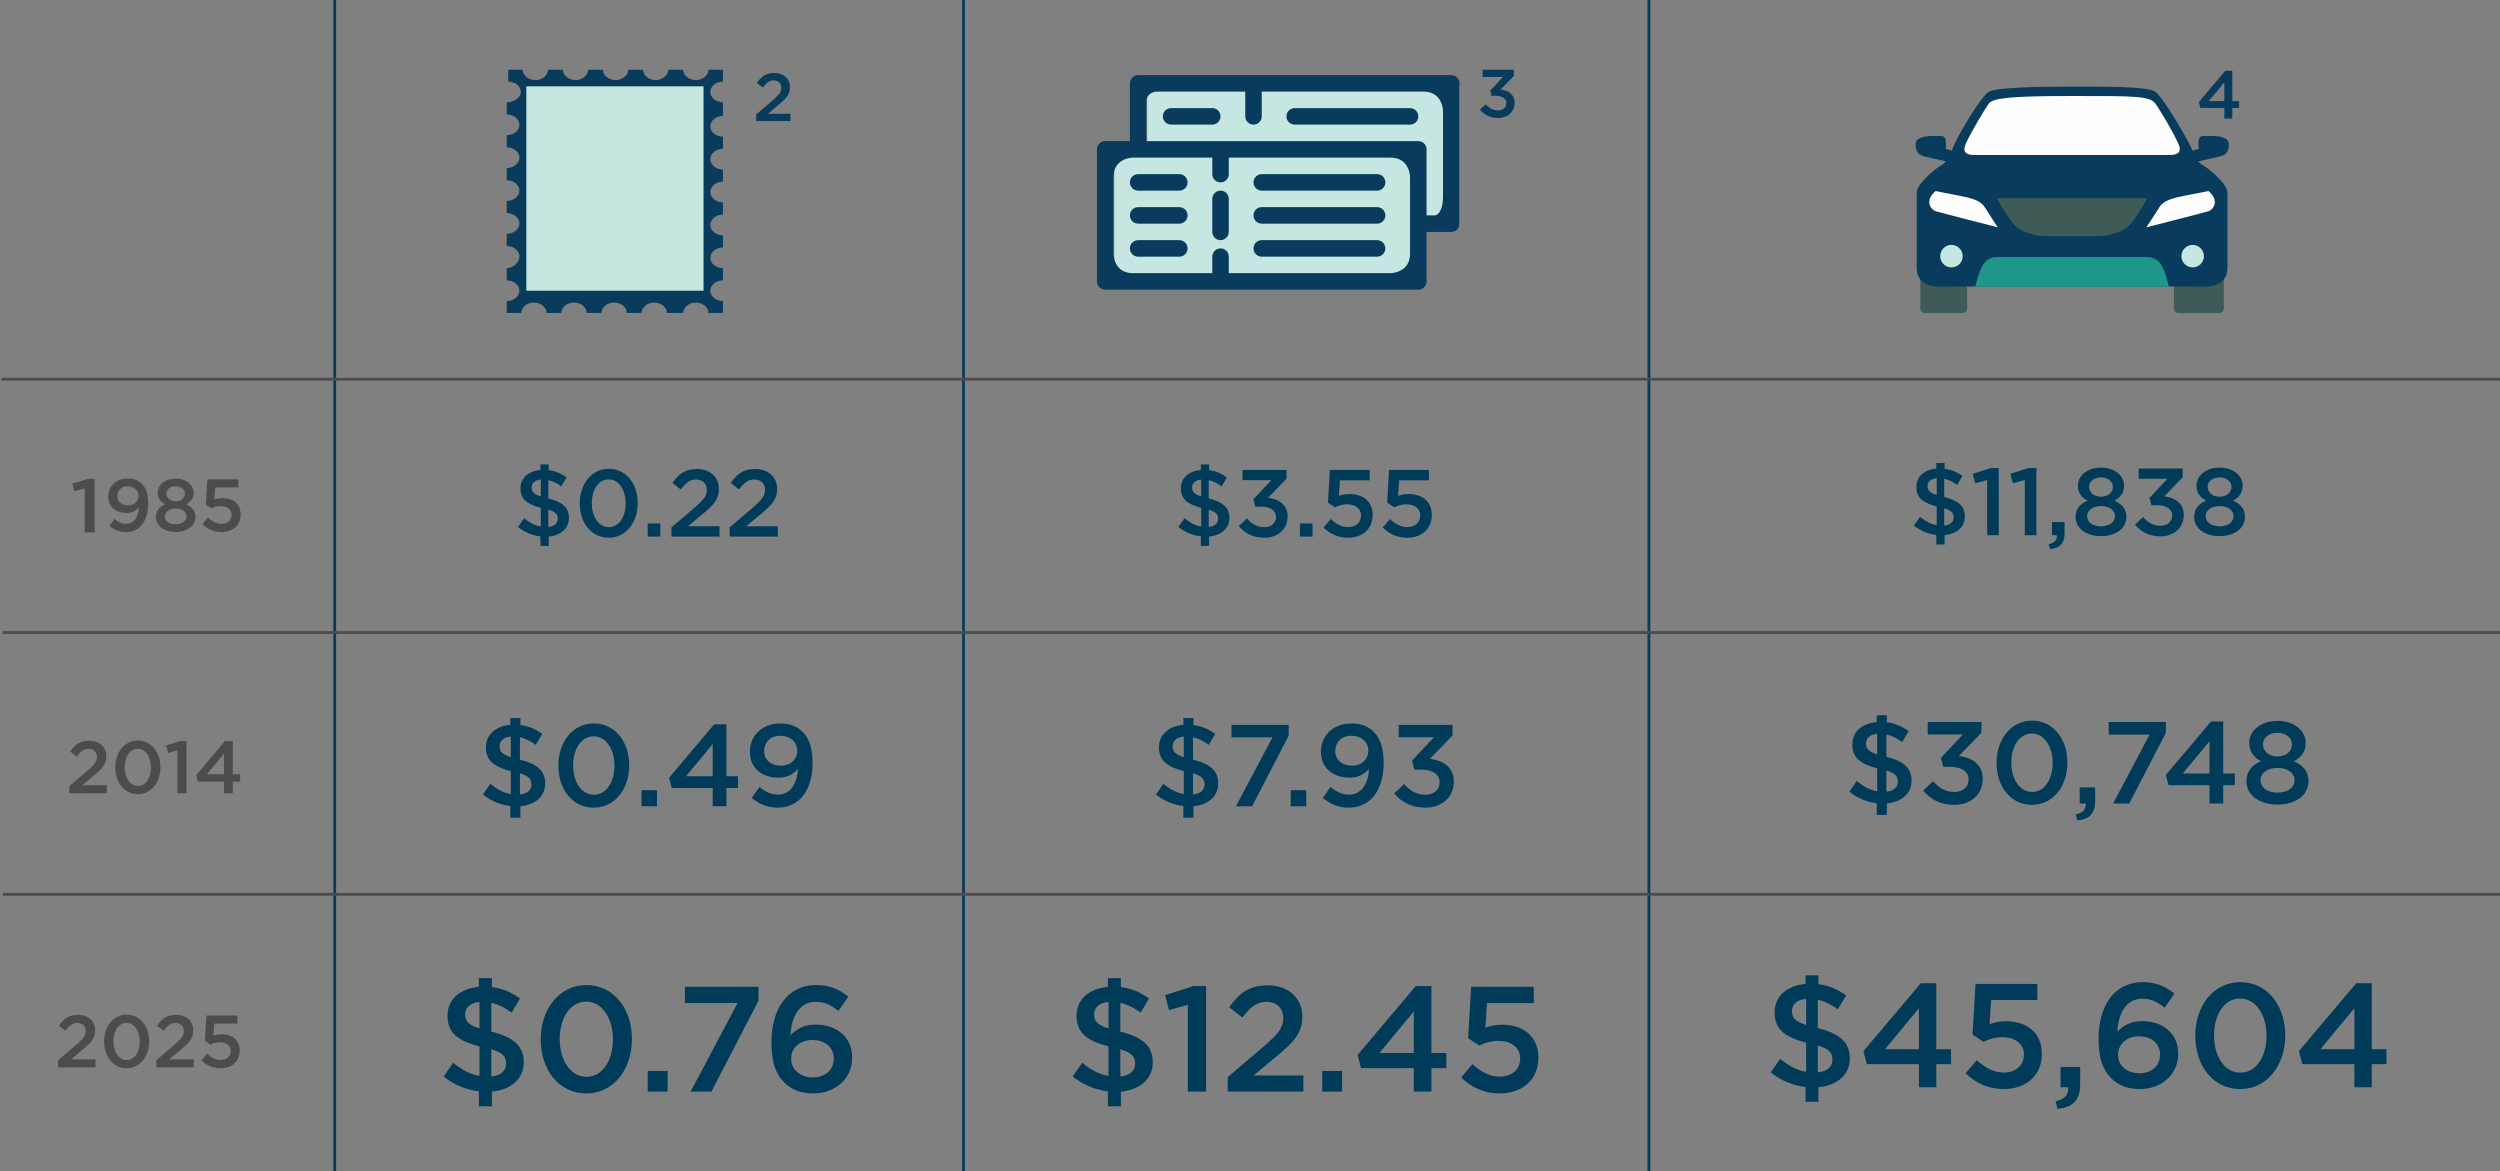 <?xml version="1.0" encoding="UTF-8"?>
<svg width="890px" height="417px" viewBox="0 0 890 417" version="1.1" xmlns="http://www.w3.org/2000/svg" xmlns:xlink="http://www.w3.org/1999/xlink">
    <rect x="0" y="0" width="890" height="417" fill="#808080" stroke="none"/>
    <title>Getting started - Money worth</title>
    <g id="Getting-started---Money-worth.." stroke="none" stroke-width="1" fill="none" fill-rule="evenodd">
        <g id="Group-36">
            <g id="Group-21" transform="translate(25.711, 170.337)" fill="#4C4C4E">
                <polygon id="Fill-1" points="4.44 3.562 0.759 4.505 0 1.811 5.52 0.195 8 0.195 8 19.195 4.44 19.195"></polygon>
                <path d="M23.563,6.245 L23.563,6.192 C23.563,4.268 22.063,2.793 19.722,2.793 C17.429,2.793 16.061,4.321 16.061,6.218 L16.061,6.275 C16.061,8.198 17.534,9.568 19.827,9.568 C22.168,9.568 23.563,8.04 23.563,6.245 M23.694,10.306 C22.668,11.544 21.247,12.282 19.353,12.282 C15.43,12.282 12.825,9.99 12.825,6.433 L12.825,6.376 C12.825,2.767 15.614,5.32907052e-14 19.695,5.32907052e-14 C22.01,5.32907052e-14 23.51,0.659 24.829,1.946 C26.167,3.32 27.039,5.353 27.039,8.989 L27.039,9.041 C27.039,14.97 24.115,19.084 19.139,19.084 C16.591,19.084 14.798,18.162 13.246,16.871 L15.009,14.39 C16.407,15.553 17.643,16.133 19.222,16.133 C22.484,16.133 23.668,12.757 23.694,10.306" id="Fill-2"></path>
                <path d="M40.115,5.403 L40.115,5.35 C40.115,3.924 38.796,2.768 36.823,2.768 C34.85,2.768 33.534,3.924 33.534,5.324 L33.534,5.377 C33.534,6.984 34.928,8.121 36.823,8.121 C38.72,8.121 40.115,6.984 40.115,5.403 M40.69,13.548 L40.69,13.496 C40.69,11.809 39.006,10.699 36.823,10.699 C34.639,10.699 32.982,11.809 32.982,13.496 L32.982,13.548 C32.982,15.05 34.399,16.315 36.823,16.315 C39.247,16.315 40.69,15.077 40.69,13.548 M29.795,13.733 L29.795,13.68 C29.795,11.463 31.031,10.067 33.113,9.201 C31.561,8.38 30.426,7.142 30.426,5.087 L30.426,5.03 C30.426,2.211 33.14,0.05 36.823,0.05 C40.506,0.05 43.219,2.188 43.219,5.03 L43.219,5.087 C43.219,7.142 42.088,8.38 40.532,9.201 C42.561,10.123 43.85,11.441 43.85,13.628 L43.85,13.68 C43.85,16.974 40.848,19.033 36.823,19.033 C32.798,19.033 29.795,16.925 29.795,13.733" id="Fill-4"></path>
                <path d="M46.339,16.265 L48.338,13.916 C49.815,15.286 51.368,16.133 53.078,16.133 C55.291,16.133 56.738,14.869 56.738,12.941 L56.738,12.892 C56.738,11.014 55.16,9.832 52.92,9.832 C51.601,9.832 50.473,10.201 49.526,10.649 L47.576,9.358 L48.105,0.317 L59.132,0.317 L59.132,3.185 L50.894,3.185 L50.605,7.514 C51.473,7.197 52.288,6.983 53.525,6.983 C57.103,6.983 59.948,8.884 59.948,12.783 L59.948,12.836 C59.948,16.608 57.185,19.084 53.104,19.084 C50.289,19.084 48.075,17.951 46.339,16.265" id="Fill-6"></path>
            </g>
            <g id="Group-20" transform="translate(24.711, 263.638)" fill="#4C4C4E">
                <path d="M-1.28164146e-12,16.211 L6.344,10.806 C8.869,8.645 9.79,7.486 9.79,5.826 C9.79,4.008 8.505,2.954 6.817,2.954 C5.134,2.954 3.976,3.876 2.582,5.721 L0.263,3.899 C2.029,1.448 3.766,0.052 7.054,0.052 C10.662,0.052 13.135,2.265 13.135,5.563 L13.135,5.615 C13.135,8.514 11.609,10.095 8.347,12.76 L4.555,15.921 L13.319,15.921 L13.319,18.771 L-1.28164146e-12,18.771 L-1.28164146e-12,16.211 Z" id="Fill-8"></path>
                <path d="M29.053,9.595 L29.053,9.542 C29.053,5.906 27.185,2.928 24.34,2.928 C21.495,2.928 19.684,5.827 19.684,9.493 L19.684,9.542 C19.684,13.182 21.525,16.159 24.393,16.159 C27.26,16.159 29.053,13.208 29.053,9.595 M16.339,9.595 L16.339,9.542 C16.339,4.268 19.552,5.86197757e-14 24.393,5.86197757e-14 C29.211,5.86197757e-14 32.398,4.216 32.398,9.493 L32.398,9.542 C32.398,14.815 29.184,19.084 24.34,19.084 C19.496,19.084 16.339,14.868 16.339,9.595" id="Fill-10"></path>
                <polygon id="Fill-12" points="38.466 3.478 35.148 4.4 34.464 1.765 39.44 0.184 41.676 0.184 41.676 18.768 38.466 18.768"></polygon>
                <path d="M55.041,11.969 L55.041,4.667 L48.986,11.969 L55.041,11.969 Z M55.041,14.63 L45.747,14.63 L45.142,12.312 L55.383,0.184 L58.145,0.184 L58.145,11.969 L60.776,11.969 L60.776,14.63 L58.145,14.63 L58.145,18.771 L55.041,18.771 L55.041,14.63 Z" id="Fill-14"></path>
            </g>
            <g id="Group-19" transform="translate(20.711, 361.218)" fill="#4C4C4E">
                <path d="M-1.36601841e-12,16.211 L6.344,10.806 C8.869,8.645 9.79,7.486 9.79,5.826 C9.79,4.008 8.505,2.954 6.817,2.954 C5.134,2.954 3.976,3.876 2.582,5.721 L0.263,3.899 C2.029,1.448 3.766,0.052 7.054,0.052 C10.662,0.052 13.135,2.265 13.135,5.563 L13.135,5.615 C13.135,8.514 11.609,10.095 8.347,12.76 L4.555,15.921 L13.319,15.921 L13.319,18.771 L-1.36601841e-12,18.771 L-1.36601841e-12,16.211 Z" id="Fill-16"></path>
                <path d="M29.053,9.595 L29.053,9.542 C29.053,5.906 27.185,2.928 24.34,2.928 C21.495,2.928 19.684,5.827 19.684,9.493 L19.684,9.542 C19.684,13.182 21.525,16.159 24.393,16.159 C27.26,16.159 29.053,13.208 29.053,9.595 M16.339,9.595 L16.339,9.542 C16.339,4.268 19.552,5.86197757e-14 24.393,5.86197757e-14 C29.211,5.86197757e-14 32.398,4.216 32.398,9.493 L32.398,9.542 C32.398,14.815 29.184,19.084 24.34,19.084 C19.496,19.084 16.339,14.868 16.339,9.595" id="Fill-18"></path>
                <path d="M34.936,16.211 L41.28,10.806 C43.805,8.645 44.726,7.486 44.726,5.826 C44.726,4.008 43.441,2.954 41.753,2.954 C40.07,2.954 38.912,3.876 37.518,5.721 L35.199,3.899 C36.965,1.448 38.702,0.052 41.99,0.052 C45.598,0.052 48.071,2.265 48.071,5.563 L48.071,5.615 C48.071,8.514 46.545,10.095 43.283,12.76 L39.491,15.921 L48.255,15.921 L48.255,18.771 L34.936,18.771 L34.936,16.211 Z" id="Fill-20"></path>
                <path d="M51.011,16.266 L53.01,13.917 C54.487,15.288 56.04,16.134 57.75,16.134 C59.963,16.134 61.41,14.87 61.41,12.942 L61.41,12.894 C61.41,11.015 59.832,9.833 57.592,9.833 C56.273,9.833 55.145,10.202 54.198,10.65 L52.248,9.359 L52.777,0.318 L63.804,0.318 L63.804,3.186 L55.566,3.186 L55.277,7.515 C56.145,7.198 56.96,6.984 58.197,6.984 C61.775,6.984 64.62,8.885 64.62,12.784 L64.62,12.837 C64.62,16.609 61.857,19.085 57.776,19.085 C54.961,19.085 52.747,17.952 51.011,16.266" id="Fill-22"></path>
            </g>
            <g id="Group-24" transform="translate(184.41, 165.337)" fill="#003C5A">
                <path d="M10.79,16.095 L10.79,22.265 C12.955,22.024 14.142,20.977 14.142,19.347 L14.142,19.283 C14.142,17.789 13.394,16.874 10.79,16.095 L10.79,16.095 Z M8.118,11.386 L8.118,5.386 C5.953,5.59 4.871,6.708 4.871,8.198 L4.871,8.232 C4.871,9.659 5.513,10.57 8.118,11.386 L8.118,11.386 Z M15.394,7.795 C13.905,6.708 12.349,5.928 10.79,5.59 L10.79,12.098 C15.935,13.385 18.133,15.418 18.133,19.043 L18.133,19.114 C18.133,22.803 15.224,25.276 10.925,25.686 L10.925,29.006 L7.982,29.006 L7.982,25.618 C5.04,25.276 2.262,24.094 2.4158453e-13,22.265 L2.165,19.148 C4.093,20.736 5.919,21.756 8.118,22.129 L8.118,15.452 C3.179,14.164 0.876,12.335 0.876,8.503 L0.876,8.439 C0.876,4.811 3.754,2.338 7.982,1.965 L7.982,-3.62376795e-13 L10.925,-3.62376795e-13 L10.925,2.033 C13.364,2.338 15.394,3.218 17.288,4.607 L15.394,7.795 Z" id="Fill-24"></path>
                <path d="M38.326,13.894 L38.326,13.822 C38.326,9.147 35.925,5.323 32.272,5.323 C28.615,5.323 26.281,9.049 26.281,13.758 L26.281,13.822 C26.281,18.505 28.653,22.329 32.336,22.329 C36.026,22.329 38.326,18.535 38.326,13.894 M21.982,13.894 L21.982,13.822 C21.982,7.051 26.112,1.559 32.336,1.559 C38.529,1.559 42.626,6.979 42.626,13.758 L42.626,13.822 C42.626,20.601 38.496,26.093 32.272,26.093 C26.045,26.093 21.982,20.673 21.982,13.894" id="Fill-26"></path>
                <polygon id="Fill-28" points="46.171 25.684 50.669 25.684 50.669 21.009 46.171 21.009"></polygon>
                <path d="M54.625,22.399 L62.777,15.451 C66.024,12.673 67.212,11.182 67.212,9.048 C67.212,6.707 65.55,5.356 63.386,5.356 C61.221,5.356 59.733,6.537 57.94,8.913 L54.964,6.575 C57.23,3.421 59.462,1.625 63.69,1.625 C68.328,1.625 71.507,4.471 71.507,8.706 L71.507,8.777 C71.507,12.504 69.545,14.536 65.351,17.958 L60.481,22.023 L71.744,22.023 L71.744,25.685 L54.625,25.685 L54.625,22.399 Z" id="Fill-30"></path>
                <path d="M75.358,22.399 L83.509,15.451 C86.756,12.673 87.944,11.182 87.944,9.048 C87.944,6.707 86.283,5.356 84.118,5.356 C81.953,5.356 80.465,6.537 78.673,8.913 L75.696,6.575 C77.962,3.421 80.195,1.625 84.423,1.625 C89.06,1.625 92.24,4.471 92.24,8.706 L92.24,8.777 C92.24,12.504 90.278,14.536 86.084,17.958 L81.213,22.023 L92.476,22.023 L92.476,25.685 L75.358,25.685 L75.358,22.399 Z" id="Fill-31"></path>
            </g>
            <g id="Group-29" transform="translate(171.91, 255.638)" fill="#003C5A">
                <path d="M13.191,19.671 L13.191,27.207 C15.837,26.917 17.284,25.634 17.284,23.646 L17.284,23.563 C17.284,21.741 16.374,20.623 13.191,19.671 L13.191,19.671 Z M9.925,13.916 L9.925,6.583 C7.28,6.832 5.953,8.198 5.953,10.024 L5.953,10.061 C5.953,11.8 6.738,12.922 9.925,13.916 L9.925,13.916 Z M18.814,9.527 C16.995,8.198 15.093,7.246 13.191,6.832 L13.191,14.782 C19.475,16.359 22.162,18.843 22.162,23.273 L22.162,23.356 C22.162,27.869 18.607,30.892 13.357,31.389 L13.357,35.447 L9.76,35.447 L9.76,31.306 C6.163,30.892 2.774,29.447 5.09814413e-13,27.207 L2.646,23.398 C5.002,25.344 7.238,26.586 9.925,27.041 L9.925,18.884 C3.886,17.311 1.075,15.071 1.075,10.393 L1.075,10.314 C1.075,5.88 4.589,2.857 9.76,2.401 L9.76,-1.42108547e-13 L13.357,-1.42108547e-13 L13.357,2.488 C16.333,2.857 18.814,3.933 21.129,5.635 L18.814,9.527 Z" id="Fill-32"></path>
                <path d="M46.839,16.981 L46.839,16.898 C46.839,11.18 43.907,6.501 39.439,6.501 C34.974,6.501 32.122,11.06 32.122,16.815 L32.122,16.898 C32.122,22.612 35.015,27.29 39.522,27.29 C44.028,27.29 46.839,22.653 46.839,16.981 M26.871,16.981 L26.871,16.898 C26.871,8.613 31.915,1.905 39.522,1.905 C47.087,1.905 52.089,8.53 52.089,16.815 L52.089,16.898 C52.089,25.179 47.049,31.886 39.439,31.886 C31.832,31.886 26.871,25.262 26.871,16.981" id="Fill-33"></path>
                <polygon id="Fill-34" points="56.473 31.392 61.971 31.392 61.971 25.674 56.473 25.674"></polygon>
                <path d="M81.815,20.704 L81.815,9.235 L72.307,20.704 L81.815,20.704 Z M81.815,24.886 L67.222,24.886 L66.271,21.246 L82.356,2.196 L86.697,2.196 L86.697,20.704 L90.827,20.704 L90.827,24.886 L86.697,24.886 L86.697,31.39 L81.815,31.39 L81.815,24.886 Z" id="Fill-35"></path>
                <path d="M111.91,11.72 L111.91,11.637 C111.91,8.615 109.553,6.296 105.874,6.296 C102.277,6.296 100.124,8.694 100.124,11.679 L100.124,11.762 C100.124,14.78 102.439,16.937 106.039,16.937 C109.719,16.937 111.91,14.536 111.91,11.72 M112.116,18.097 C110.504,20.043 108.272,21.206 105.295,21.206 C99.136,21.206 95.043,17.6 95.043,12.01 L95.043,11.927 C95.043,6.255 99.425,1.907 105.833,1.907 C109.471,1.907 111.831,2.942 113.894,4.971 C116.002,7.121 117.367,10.312 117.367,16.026 L117.367,16.109 C117.367,25.429 112.778,31.885 104.961,31.885 C100.955,31.885 98.143,30.439 95.704,28.41 L98.474,24.514 C100.665,26.34 102.604,27.247 105.089,27.247 C110.215,27.247 112.075,21.947 112.116,18.097" id="Fill-36"></path>
            </g>
            <g id="Group-23" transform="translate(419.513, 165.337)" fill="#003C5A">
                <path d="M10.79,16.095 L10.79,22.265 C12.955,22.024 14.142,20.977 14.142,19.347 L14.142,19.283 C14.142,17.789 13.394,16.874 10.79,16.095 L10.79,16.095 Z M8.118,11.386 L8.118,5.386 C5.953,5.59 4.871,6.711 4.871,8.198 L4.871,8.232 C4.871,9.659 5.513,10.57 8.118,11.386 L8.118,11.386 Z M15.394,7.792 C13.905,6.711 12.349,5.928 10.79,5.59 L10.79,12.098 C15.935,13.385 18.133,15.418 18.133,19.043 L18.133,19.114 C18.133,22.803 15.224,25.276 10.925,25.686 L10.925,29.006 L7.982,29.006 L7.982,25.618 C5.04,25.276 2.262,24.094 2.4158453e-13,22.265 L2.165,19.148 C4.093,20.736 5.919,21.756 8.118,22.129 L8.118,15.452 C3.179,14.164 0.876,12.335 0.876,8.503 L0.876,8.439 C0.876,4.811 3.754,2.338 7.982,1.965 L7.982,-3.26849658e-13 L10.925,-3.26849658e-13 L10.925,2.033 C13.364,2.338 15.394,3.218 17.288,4.607 L15.394,7.792 Z" id="Fill-37"></path>
                <path d="M21.51,21.925 L24.419,19.212 C26.114,21.214 28.008,22.328 30.646,22.328 C32.984,22.328 34.743,20.905 34.743,18.737 L34.743,18.673 C34.743,16.336 32.608,15.011 29.293,15.011 L27.365,15.011 L26.689,12.402 L33.082,5.589 L22.833,5.589 L22.833,1.964 L38.497,1.964 L38.497,5.081 L31.901,11.86 C35.487,12.301 38.869,14.13 38.869,18.504 L38.869,18.568 C38.869,22.942 35.521,26.092 30.579,26.092 C26.448,26.092 23.506,24.361 21.51,21.925" id="Fill-38"></path>
                <polygon id="Fill-39" points="43.258 25.687 47.757 25.687 47.757 21.012 43.258 21.012"></polygon>
                <path d="M51.646,22.466 L54.22,19.451 C56.11,21.212 58.11,22.296 60.308,22.296 C63.153,22.296 65.013,20.67 65.013,18.197 L65.013,18.129 C65.013,15.724 62.984,14.2 60.105,14.2 C58.414,14.2 56.96,14.674 55.742,15.25 L53.239,13.59 L53.915,1.966 L68.091,1.966 L68.091,5.659 L57.501,5.659 L57.129,11.219 C58.245,10.808 59.293,10.537 60.883,10.537 C65.487,10.537 69.136,12.976 69.136,17.994 L69.136,18.062 C69.136,22.906 65.585,26.094 60.342,26.094 C56.723,26.094 53.882,24.634 51.646,22.466" id="Fill-40"></path>
                <path d="M72.719,22.466 L75.294,19.451 C77.184,21.212 79.183,22.296 81.382,22.296 C84.227,22.296 86.087,20.67 86.087,18.197 L86.087,18.129 C86.087,15.724 84.058,14.2 81.179,14.2 C79.488,14.2 78.033,14.674 76.816,15.25 L74.313,13.59 L74.989,1.966 L89.165,1.966 L89.165,5.659 L78.574,5.659 L78.202,11.219 C79.319,10.808 80.367,10.537 81.957,10.537 C86.561,10.537 90.21,12.976 90.21,17.994 L90.21,18.062 C90.21,22.906 86.658,26.094 81.416,26.094 C77.797,26.094 74.955,24.634 72.719,22.466" id="Fill-41"></path>
            </g>
            <g id="Group-22" transform="translate(681.352, 164.837)" fill="#003C5A">
                <path d="M10.79,16.095 L10.79,22.265 C12.955,22.024 14.142,20.977 14.142,19.347 L14.142,19.283 C14.142,17.789 13.394,16.874 10.79,16.095 L10.79,16.095 Z M8.118,11.386 L8.118,5.386 C5.953,5.59 4.871,6.711 4.871,8.198 L4.871,8.232 C4.871,9.659 5.513,10.57 8.118,11.386 L8.118,11.386 Z M15.394,7.792 C13.905,6.711 12.349,5.928 10.79,5.59 L10.79,12.098 C15.935,13.385 18.133,15.418 18.133,19.043 L18.133,19.114 C18.133,22.803 15.224,25.276 10.925,25.686 L10.925,29.006 L7.982,29.006 L7.982,25.618 C5.04,25.276 2.262,24.094 2.4158453e-13,22.265 L2.165,19.148 C4.093,20.736 5.919,21.756 8.118,22.129 L8.118,15.452 C3.179,14.164 0.876,12.335 0.876,8.503 L0.876,8.439 C0.876,4.811 3.754,2.338 7.982,1.965 L7.982,-3.96127575e-13 L10.925,-3.96127575e-13 L10.925,2.033 C13.364,2.338 15.394,3.218 17.288,4.607 L15.394,7.792 Z" id="Fill-42"></path>
                <polygon id="Fill-43" points="26.079 6.03 21.814 7.216 20.938 3.828 27.331 1.796 30.21 1.796 30.21 25.687 26.079 25.687"></polygon>
                <polygon id="Fill-44" points="39.472 6.03 35.206 7.216 34.33 3.828 40.723 1.796 43.602 1.796 43.602 25.687 39.472 25.687"></polygon>
                <path d="M47.994,28.873 C50.061,28.466 51.042,27.412 50.903,25.684 L49.147,25.684 L49.147,21.009 L53.646,21.009 L53.646,24.973 C53.646,28.737 51.85,30.329 48.433,30.634 L47.994,28.873 Z" id="Fill-45"></path>
                <path d="M70.829,8.505 L70.829,8.437 C70.829,6.607 69.138,5.117 66.601,5.117 C64.064,5.117 62.373,6.607 62.373,8.403 L62.373,8.471 C62.373,10.537 64.166,11.998 66.601,11.998 C69.037,11.998 70.829,10.537 70.829,8.505 M71.573,18.976 L71.573,18.909 C71.573,16.74 69.409,15.318 66.601,15.318 C63.794,15.318 61.663,16.74 61.663,18.909 L61.663,18.976 C61.663,20.907 63.489,22.537 66.601,22.537 C69.713,22.537 71.573,20.941 71.573,18.976 M57.57,19.213 L57.57,19.146 C57.57,16.296 59.16,14.505 61.828,13.387 C59.833,12.336 58.378,10.744 58.378,8.098 L58.378,8.03 C58.378,4.405 61.862,1.628 66.601,1.628 C71.34,1.628 74.82,4.368 74.82,8.03 L74.82,8.098 C74.82,10.744 73.37,12.336 71.374,13.387 C73.979,14.569 75.632,16.266 75.632,19.078 L75.632,19.146 C75.632,23.38 71.776,26.023 66.601,26.023 C61.422,26.023 57.57,23.316 57.57,19.213" id="Fill-46"></path>
                <path d="M78.705,21.925 L81.614,19.211 C83.309,21.214 85.203,22.328 87.841,22.328 C90.179,22.328 91.938,20.905 91.938,18.737 L91.938,18.673 C91.938,16.335 89.803,15.01 86.489,15.01 L84.561,15.01 L83.884,12.402 L90.277,5.589 L80.028,5.589 L80.028,1.964 L95.692,1.964 L95.692,5.081 L89.097,11.86 C92.682,12.3 96.064,14.13 96.064,18.504 L96.064,18.568 C96.064,22.941 92.716,26.092 87.774,26.092 C83.644,26.092 80.701,24.36 78.705,21.925" id="Fill-47"></path>
                <path d="M113.039,8.505 L113.039,8.437 C113.039,6.607 111.348,5.117 108.811,5.117 C106.271,5.117 104.583,6.607 104.583,8.403 L104.583,8.471 C104.583,10.537 106.376,11.998 108.811,11.998 C111.246,11.998 113.039,10.537 113.039,8.505 M113.783,18.976 L113.783,18.909 C113.783,16.74 111.618,15.318 108.811,15.318 C106.004,15.318 103.873,16.74 103.873,18.909 L103.873,18.976 C103.873,20.907 105.699,22.537 108.811,22.537 C111.923,22.537 113.783,20.941 113.783,18.976 M99.776,19.213 L99.776,19.146 C99.776,16.296 101.37,14.505 104.038,13.387 C102.043,12.336 100.588,10.744 100.588,8.098 L100.588,8.03 C100.588,4.405 104.072,1.628 108.811,1.628 C113.55,1.628 117.03,4.368 117.03,8.03 L117.03,8.098 C117.03,10.744 115.58,12.336 113.584,13.387 C116.188,14.569 117.842,16.266 117.842,19.078 L117.842,19.146 C117.842,23.38 113.986,26.023 108.811,26.023 C103.632,26.023 99.776,23.316 99.776,19.213" id="Fill-48"></path>
            </g>
            <g id="Group-30" transform="translate(411.513, 255.638)" fill="#003C5A">
                <path d="M13.191,19.671 L13.191,27.207 C15.837,26.917 17.284,25.634 17.284,23.646 L17.284,23.563 C17.284,21.741 16.374,20.623 13.191,19.671 L13.191,19.671 Z M9.925,13.916 L9.925,6.583 C7.28,6.832 5.953,8.198 5.953,10.024 L5.953,10.061 C5.953,11.8 6.738,12.922 9.925,13.916 L9.925,13.916 Z M18.814,9.527 C16.995,8.198 15.093,7.246 13.191,6.832 L13.191,14.782 C19.475,16.359 22.162,18.843 22.162,23.273 L22.162,23.356 C22.162,27.869 18.607,30.892 13.357,31.389 L13.357,35.447 L9.76,35.447 L9.76,31.306 C6.163,30.892 2.774,29.447 5.09814413e-13,27.207 L2.646,23.398 C5.002,25.344 7.235,26.586 9.925,27.041 L9.925,18.884 C3.886,17.311 1.075,15.071 1.075,10.393 L1.075,10.314 C1.075,5.88 4.593,2.857 9.76,2.401 L9.76,-1.42108547e-13 L13.357,-1.42108547e-13 L13.357,2.488 C16.333,2.857 18.814,3.933 21.129,5.635 L18.814,9.527 Z" id="Fill-49"></path>
                <polygon id="Fill-50" points="41.469 6.876 26.914 6.876 26.914 2.404 47.257 2.404 47.257 6.254 34.231 31.391 28.485 31.391"></polygon>
                <polygon id="Fill-51" points="47.993 31.391 53.492 31.391 53.492 25.673 47.993 25.673"></polygon>
                <path d="M75.613,11.72 L75.613,11.637 C75.613,8.615 73.256,6.296 69.577,6.296 C65.98,6.296 63.827,8.694 63.827,11.679 L63.827,11.762 C63.827,14.78 66.142,16.937 69.742,16.937 C73.422,16.937 75.613,14.536 75.613,11.72 M75.819,18.097 C74.207,20.043 71.975,21.206 68.998,21.206 C62.839,21.206 58.746,17.6 58.746,12.01 L58.746,11.927 C58.746,6.255 63.128,1.907 69.536,1.907 C73.174,1.907 75.534,2.942 77.597,4.971 C79.705,7.121 81.07,10.312 81.07,16.026 L81.07,16.109 C81.07,25.429 76.481,31.885 68.664,31.885 C64.658,31.885 61.846,30.439 59.407,28.41 L62.177,24.514 C64.368,26.34 66.307,27.247 68.792,27.247 C73.918,27.247 75.778,21.947 75.819,18.097" id="Fill-52"></path>
                <path d="M84.828,26.795 L88.383,23.479 C90.454,25.926 92.765,27.292 95.994,27.292 C98.842,27.292 100.996,25.553 100.996,22.903 L100.996,22.816 C100.996,19.963 98.391,18.345 94.34,18.345 L91.98,18.345 L91.157,15.157 L98.97,6.83 L86.444,6.83 L86.444,2.404 L105.585,2.404 L105.585,6.209 L97.523,14.494 C101.905,15.032 106.043,17.268 106.043,22.613 L106.043,22.692 C106.043,28.033 101.947,31.888 95.911,31.888 C90.864,31.888 87.267,29.776 84.828,26.795" id="Fill-53"></path>
            </g>
            <g id="Group-31" transform="translate(658.352, 254.638)" fill="#003C5A">
                <path d="M13.191,19.671 L13.191,27.207 C15.837,26.917 17.284,25.634 17.284,23.646 L17.284,23.563 C17.284,21.741 16.374,20.623 13.191,19.671 L13.191,19.671 Z M9.925,13.916 L9.925,6.583 C7.28,6.832 5.953,8.198 5.953,10.024 L5.953,10.061 C5.953,11.8 6.738,12.922 9.925,13.916 L9.925,13.916 Z M18.814,9.527 C16.995,8.198 15.093,7.246 13.191,6.832 L13.191,14.782 C19.475,16.359 22.162,18.843 22.162,23.273 L22.162,23.356 C22.162,27.869 18.607,30.892 13.357,31.389 L13.357,35.447 L9.76,35.447 L9.76,31.306 C6.163,30.892 2.774,29.447 5.09814413e-13,27.207 L2.646,23.398 C5.002,25.344 7.235,26.586 9.925,27.041 L9.925,18.884 C3.886,17.311 1.075,15.071 1.075,10.393 L1.075,10.314 C1.075,5.88 4.593,2.857 9.76,2.401 L9.76,-1.42108547e-13 L13.357,-1.42108547e-13 L13.357,2.488 C16.333,2.857 18.814,3.933 21.129,5.635 L18.814,9.527 Z" id="Fill-54"></path>
                <path d="M26.29,26.795 L29.845,23.479 C31.916,25.926 34.227,27.292 37.456,27.292 C40.304,27.292 42.458,25.553 42.458,22.903 L42.458,22.816 C42.458,19.963 39.853,18.345 35.802,18.345 L33.442,18.345 L32.619,15.157 L40.432,6.83 L27.906,6.83 L27.906,2.404 L47.047,2.404 L47.047,6.209 L38.985,14.494 C43.367,15.032 47.505,17.268 47.505,22.613 L47.505,22.692 C47.505,28.033 43.409,31.888 37.373,31.888 C32.326,31.888 28.729,29.776 26.29,26.795" id="Fill-55"></path>
                <path d="M72.39,16.981 L72.39,16.898 C72.39,11.18 69.459,6.501 64.99,6.501 C60.526,6.501 57.673,11.06 57.673,16.811 L57.673,16.898 C57.673,22.612 60.567,27.29 65.073,27.29 C69.579,27.29 72.39,22.653 72.39,16.981 M52.423,16.981 L52.423,16.898 C52.423,8.613 57.467,1.905 65.073,1.905 C72.638,1.905 77.641,8.53 77.641,16.811 L77.641,16.898 C77.641,25.179 72.601,31.886 64.99,31.886 C57.384,31.886 52.423,25.262 52.423,16.981" id="Fill-56"></path>
                <path d="M80.615,35.283 C83.137,34.786 84.336,33.502 84.17,31.391 L82.021,31.391 L82.021,25.673 L87.519,25.673 L87.519,30.517 C87.519,35.117 85.328,37.063 81.153,37.436 L80.615,35.283 Z" id="Fill-57"></path>
                <polygon id="Fill-58" points="106.911 6.876 92.356 6.876 92.356 2.404 112.699 2.404 112.699 6.254 99.673 31.391 93.927 31.391"></polygon>
                <path d="M128.238,20.704 L128.238,9.235 L118.73,20.704 L128.238,20.704 Z M128.238,24.886 L113.645,24.886 L112.694,21.246 L128.779,2.196 L133.12,2.196 L133.12,20.704 L137.25,20.704 L137.25,24.886 L133.12,24.886 L133.12,31.39 L128.238,31.39 L128.238,24.886 Z" id="Fill-59"></path>
                <path d="M157.592,10.393 L157.592,10.314 C157.592,8.075 155.525,6.253 152.425,6.253 C149.324,6.253 147.253,8.075 147.253,10.273 L147.253,10.352 C147.253,12.878 149.448,14.662 152.425,14.662 C155.401,14.662 157.592,12.878 157.592,10.393 M158.502,23.188 L158.502,23.109 C158.502,20.459 155.856,18.72 152.425,18.72 C148.993,18.72 146.389,20.459 146.389,23.109 L146.389,23.188 C146.389,25.551 148.618,27.539 152.425,27.539 C156.228,27.539 158.502,25.593 158.502,23.188 M141.387,23.481 L141.387,23.398 C141.387,19.917 143.326,17.722 146.592,16.36 C144.157,15.072 142.375,13.13 142.375,9.897 L142.375,9.818 C142.375,5.383 146.633,1.988 152.425,1.988 C158.212,1.988 162.47,5.342 162.47,9.818 L162.47,9.897 C162.47,13.13 160.693,15.072 158.254,16.36 C161.437,17.809 163.462,19.879 163.462,23.316 L163.462,23.398 C163.462,28.574 158.75,31.804 152.425,31.804 C146.096,31.804 141.387,28.491 141.387,23.481" id="Fill-60"></path>
            </g>
            <g id="Group-34" transform="translate(157.929, 348.218)" fill="#003C5A">
                <path d="M16.975,25.316 L16.975,35.019 C20.38,34.646 22.241,32.995 22.241,30.434 L22.241,30.328 C22.241,27.983 21.071,26.542 16.975,25.316 L16.975,25.316 Z M12.77,17.908 L12.77,8.474 C9.365,8.794 7.66,10.552 7.66,12.9 L7.66,12.953 C7.66,15.19 8.674,16.632 12.77,17.908 L12.77,17.908 Z M24.213,12.26 C21.872,10.552 19.422,9.327 16.975,8.794 L16.975,19.026 C25.064,21.054 28.525,24.254 28.525,29.955 L28.525,30.061 C28.525,35.872 23.947,39.761 17.185,40.4 L17.185,45.625 L12.557,45.625 L12.557,40.294 C7.926,39.761 3.564,37.896 0,35.019 L3.404,30.115 C6.436,32.619 9.312,34.22 12.77,34.806 L12.77,24.304 C5,22.28 1.383,19.403 1.383,13.379 L1.383,13.272 C1.383,7.569 5.904,3.679 12.557,3.093 L12.557,0 L17.185,0 L17.185,3.197 C21.018,3.679 24.213,5.065 27.192,7.249 L24.213,12.26 Z" id="Fill-61"></path>
                <path d="M60.276,21.853 L60.276,21.747 C60.276,14.391 56.496,8.368 50.751,8.368 C45.003,8.368 41.332,14.231 41.332,21.644 L41.332,21.747 C41.332,29.102 45.056,35.123 50.857,35.123 C56.655,35.123 60.276,29.156 60.276,21.853 M34.573,21.853 L34.573,21.747 C34.573,11.088 41.066,2.454 50.857,2.454 C60.595,2.454 67.034,10.978 67.034,21.644 L67.034,21.747 C67.034,32.405 60.542,41.043 50.751,41.043 C40.957,41.043 34.573,32.512 34.573,21.853" id="Fill-62"></path>
                <polygon id="Fill-63" points="72.66 40.403 79.738 40.403 79.738 33.047 72.66 33.047"></polygon>
                <polygon id="Fill-64" points="104.637 8.85 85.907 8.85 85.907 3.092 112.088 3.092 112.088 8.05 95.325 40.403 87.928 40.403"></polygon>
                <path d="M138.893,28.623 L138.893,28.517 C138.893,24.788 135.914,22.014 131.283,22.014 C126.652,22.014 123.726,24.997 123.726,28.567 L123.726,28.677 C123.726,32.459 126.811,35.34 131.442,35.34 C136.07,35.34 138.893,32.459 138.893,28.623 M121.226,37.098 C118.407,34.271 116.701,30.382 116.701,22.866 L116.701,22.76 C116.701,11.352 122.13,2.455 132.666,2.455 C137.51,2.455 140.808,3.996 144.056,6.61 L140.542,11.672 C137.935,9.65 135.754,8.425 132.453,8.425 C125.96,8.425 123.62,15.191 123.513,20.309 C125.694,18.015 128.464,16.523 132.453,16.523 C139.641,16.523 145.439,20.785 145.439,28.251 L145.439,28.357 C145.439,35.766 139.425,41.04 131.605,41.04 C127.027,41.04 123.726,39.602 121.226,37.098" id="Fill-65"></path>
            </g>
            <g id="Group-33" transform="translate(381.859, 348.218)" fill="#003C5A">
                <path d="M16.975,25.316 L16.975,35.019 C20.38,34.646 22.241,32.995 22.241,30.434 L22.241,30.328 C22.241,27.983 21.071,26.542 16.975,25.316 L16.975,25.316 Z M12.77,17.908 L12.77,8.474 C9.365,8.794 7.66,10.552 7.66,12.9 L7.66,12.953 C7.66,15.19 8.674,16.632 12.77,17.908 L12.77,17.908 Z M24.213,12.26 C21.872,10.552 19.422,9.327 16.975,8.794 L16.975,19.026 C25.064,21.054 28.525,24.254 28.525,29.955 L28.525,30.061 C28.525,35.872 23.947,39.761 17.185,40.4 L17.185,45.625 L12.557,45.625 L12.557,40.294 C7.926,39.761 3.564,37.896 0,35.019 L3.404,30.115 C6.436,32.619 9.312,34.22 12.77,34.806 L12.77,24.304 C5,22.28 1.383,19.403 1.383,13.379 L1.383,13.272 C1.383,7.569 5.904,3.679 12.557,3.093 L12.557,0 L17.185,0 L17.185,3.197 C21.018,3.679 24.213,5.065 27.192,7.249 L24.213,12.26 Z" id="Fill-66"></path>
                <polygon id="Fill-67" points="41.013 9.487 34.304 11.355 32.921 6.024 42.981 2.827 47.503 2.827 47.503 40.401 41.013 40.401"></polygon>
                <path d="M55.211,35.231 L68.033,24.306 C73.147,19.934 75.005,17.59 75.005,14.23 C75.005,10.554 72.399,8.423 68.994,8.423 C65.587,8.423 63.246,10.288 60.424,14.02 L55.743,10.341 C59.306,5.383 62.821,2.559 69.473,2.559 C76.76,2.559 81.764,7.034 81.764,13.697 L81.764,13.804 C81.764,19.668 78.679,22.864 72.079,28.249 L64.42,34.645 L82.14,34.645 L82.14,40.402 L55.211,40.402 L55.211,35.231 Z" id="Fill-68"></path>
                <polygon id="Fill-69" points="88.834 40.402 95.912 40.402 95.912 33.047 88.834 33.047"></polygon>
                <path d="M121.445,26.65 L121.445,11.885 L109.204,26.65 L121.445,26.65 Z M121.445,32.034 L102.662,32.034 L101.435,27.342 L122.137,2.828 L127.726,2.828 L127.726,26.65 L133.045,26.65 L133.045,32.034 L127.726,32.034 L127.726,40.402 L121.445,40.402 L121.445,32.034 Z" id="Fill-70"></path>
                <path d="M138.299,35.338 L142.345,30.593 C145.323,33.364 148.465,35.072 151.923,35.072 C156.391,35.072 159.32,32.511 159.32,28.622 L159.32,28.516 C159.32,24.73 156.125,22.335 151.604,22.335 C148.941,22.335 146.657,23.078 144.738,23.987 L140.802,21.377 L141.866,3.093 L164.16,3.093 L164.16,8.903 L147.508,8.903 L146.923,17.644 C148.678,17.005 150.327,16.575 152.827,16.575 C160.065,16.575 165.809,20.418 165.809,28.302 L165.809,28.409 C165.809,36.031 160.224,41.042 151.976,41.042 C146.281,41.042 141.813,38.748 138.299,35.338" id="Fill-71"></path>
            </g>
            <g id="Group-32" transform="translate(630.388, 347.218)" fill="#003C5A">
                <path d="M16.747,24.976 L16.747,34.549 C20.106,34.181 21.942,32.551 21.942,30.025 L21.942,29.92 C21.942,27.607 20.788,26.185 16.747,24.976 L16.747,24.976 Z M12.598,17.667 L12.598,8.36 C9.239,8.676 7.557,10.41 7.557,12.726 L7.557,12.779 C7.557,14.986 8.557,16.409 12.598,17.667 L12.598,17.667 Z M23.887,12.095 C21.578,10.41 19.161,9.201 16.747,8.676 L16.747,18.771 C24.727,20.771 28.141,23.928 28.141,29.552 L28.141,29.657 C28.141,35.39 23.625,39.227 16.954,39.857 L16.954,45.011 L12.388,45.011 L12.388,39.752 C7.819,39.227 3.516,37.387 0,34.549 L3.359,29.71 C6.35,32.18 9.187,33.76 12.598,34.338 L12.598,23.977 C4.933,21.98 1.364,19.142 1.364,13.199 L1.364,13.094 C1.364,7.467 5.825,3.63 12.388,3.052 L12.388,0 L16.954,0 L16.954,3.154 C20.735,3.63 23.887,4.997 26.826,7.152 L23.887,12.095 Z" id="Fill-72"></path>
                <path d="M52.746,26.291 L52.746,11.726 L40.669,26.291 L52.746,26.291 Z M52.746,31.603 L34.214,31.603 L33.004,26.975 L53.428,2.79 L58.941,2.79 L58.941,26.291 L64.189,26.291 L64.189,31.603 L58.941,31.603 L58.941,39.859 L52.746,39.859 L52.746,31.603 Z" id="Fill-73"></path>
                <path d="M69.372,34.863 L73.364,30.182 C76.303,32.915 79.402,34.601 82.813,34.601 C87.222,34.601 90.111,32.074 90.111,28.237 L90.111,28.132 C90.111,24.397 86.959,22.035 82.499,22.035 C79.871,22.035 77.618,22.768 75.726,23.665 L71.842,21.089 L72.892,3.051 L94.887,3.051 L94.887,8.784 L78.458,8.784 L77.88,17.407 C79.612,16.776 81.239,16.352 83.706,16.352 C90.846,16.352 96.513,20.143 96.513,27.922 L96.513,28.027 C96.513,35.547 91.003,40.491 82.866,40.491 C77.247,40.491 72.839,38.227 69.372,34.863" id="Fill-74"></path>
                <path d="M101.383,44.802 C104.588,44.171 106.106,42.542 105.9,39.858 L103.171,39.858 L103.171,32.601 L110.154,32.601 L110.154,38.754 C110.154,44.592 107.369,47.062 102.066,47.535 L101.383,44.802 Z" id="Fill-75"></path>
                <path d="M138.599,28.239 L138.599,28.134 C138.599,24.454 135.66,21.718 131.091,21.718 C126.522,21.718 123.636,24.661 123.636,28.183 L123.636,28.291 C123.636,32.023 126.68,34.865 131.249,34.865 C135.814,34.865 138.599,32.023 138.599,28.239 M121.17,36.599 C118.388,33.81 116.706,29.973 116.706,22.559 L116.706,22.454 C116.706,11.199 122.062,2.422 132.456,2.422 C137.234,2.422 140.488,3.943 143.693,6.521 L140.226,11.515 C137.654,9.521 135.503,8.312 132.246,8.312 C125.84,8.312 123.531,14.987 123.426,20.036 C125.578,17.773 128.31,16.301 132.246,16.301 C139.337,16.301 145.057,20.506 145.057,27.871 L145.057,27.976 C145.057,35.285 139.124,40.489 131.409,40.489 C126.893,40.489 123.636,39.07 121.17,36.599" id="Fill-76"></path>
                <path d="M176.491,21.56 L176.491,21.455 C176.491,14.198 172.761,8.255 167.094,8.255 C161.423,8.255 157.802,14.04 157.802,21.349 L157.802,21.455 C157.802,28.711 161.475,34.651 167.199,34.651 C172.919,34.651 176.491,28.764 176.491,21.56 M151.134,21.56 L151.134,21.455 C151.134,10.939 157.54,2.421 167.199,2.421 C176.806,2.421 183.159,10.831 183.159,21.349 L183.159,21.455 C183.159,31.97 176.753,40.491 167.094,40.491 C157.431,40.491 151.134,32.075 151.134,21.56" id="Fill-77"></path>
                <path d="M207.765,26.291 L207.765,11.726 L195.688,26.291 L207.765,26.291 Z M207.765,31.603 L189.233,31.603 L188.023,26.975 L208.447,2.79 L213.96,2.79 L213.96,26.291 L219.208,26.291 L219.208,31.603 L213.96,31.603 L213.96,39.859 L207.765,39.859 L207.765,31.603 Z" id="Fill-78"></path>
            </g>
            <g id="Movie-Tickets" transform="translate(390.513, 24.818)">
                <polygon id="Fill-79" fill="#C5E6E1" points="129.069 55.398 129.069 5.712 17.868 5.712 17.868 30.374 6.176 30.374 6.176 76.183 112.488 76.183 112.488 55.398"></polygon>
                <path d="M114.4,78.306 L2.931,78.306 C1.312,78.306 1.20792265e-13,76.989 1.20792265e-13,75.366 L1.20792265e-13,28.356 C1.20792265e-13,26.738 1.312,25.42 2.931,25.42 L114.4,25.42 C116.019,25.42 117.335,26.738 117.335,28.356 L117.335,75.366 C117.335,76.989 116.019,78.306 114.4,78.306 L114.4,78.306 Z M5.863,65.459 C5.863,65.459 5.863,72.427 12.823,72.427 L104.508,72.427 C104.508,72.427 111.464,72.427 111.464,65.459 L111.464,38.267 C111.464,38.267 111.464,31.296 104.508,31.296 L12.823,31.296 C12.823,31.296 5.863,31.296 5.863,38.267 L5.863,65.459 Z" id="Fill-80" fill="#083B5C"></path>
                <path d="M43.999,40.11 C42.376,40.11 41.064,38.796 41.064,37.174 L41.064,31.294 C41.064,29.676 42.376,28.358 43.999,28.358 C45.619,28.358 46.931,29.676 46.931,31.294 L46.931,37.174 C46.931,38.796 45.619,40.11 43.999,40.11" id="Fill-81" fill="#083B5C"></path>
                <path d="M43.999,60.677 C42.376,60.677 41.064,59.363 41.064,57.737 L41.064,45.985 C41.064,44.363 42.376,43.049 43.999,43.049 C45.619,43.049 46.931,44.363 46.931,45.985 L46.931,57.737 C46.931,59.363 45.619,60.677 43.999,60.677" id="Fill-82" fill="#083B5C"></path>
                <path d="M43.999,75.369 C42.376,75.369 41.064,74.051 41.064,72.429 L41.064,66.55 C41.064,64.931 42.376,63.617 43.999,63.617 C45.619,63.617 46.931,64.931 46.931,66.55 L46.931,72.429 C46.931,74.051 45.619,75.369 43.999,75.369" id="Fill-83" fill="#083B5C"></path>
                <path d="M29.33,43.051 L14.666,43.051 C13.042,43.051 11.73,41.733 11.73,40.111 C11.73,38.485 13.042,37.171 14.666,37.171 L29.33,37.171 C30.954,37.171 32.265,38.485 32.265,40.111 C32.265,41.733 30.954,43.051 29.33,43.051" id="Fill-84" fill="#083B5C"></path>
                <path d="M29.33,54.802 L14.666,54.802 C13.042,54.802 11.73,53.485 11.73,51.862 C11.73,50.24 13.042,48.923 14.666,48.923 L29.33,48.923 C30.954,48.923 32.265,50.24 32.265,51.862 C32.265,53.485 30.954,54.802 29.33,54.802" id="Fill-85" fill="#083B5C"></path>
                <path d="M29.33,66.554 L14.666,66.554 C13.042,66.554 11.73,65.237 11.73,63.614 C11.73,61.992 13.042,60.675 14.666,60.675 L29.33,60.675 C30.954,60.675 32.265,61.992 32.265,63.614 C32.265,65.237 30.954,66.554 29.33,66.554" id="Fill-86" fill="#083B5C"></path>
                <path d="M99.734,43.051 L58.668,43.051 C57.045,43.051 55.733,41.733 55.733,40.111 C55.733,38.485 57.045,37.171 58.668,37.171 L99.734,37.171 C101.354,37.171 102.665,38.485 102.665,40.111 C102.665,41.733 101.354,43.051 99.734,43.051" id="Fill-87" fill="#083B5C"></path>
                <path d="M99.734,54.802 L58.668,54.802 C57.045,54.802 55.733,53.485 55.733,51.862 C55.733,50.24 57.045,48.923 58.668,48.923 L99.734,48.923 C101.354,48.923 102.665,50.24 102.665,51.862 C102.665,53.485 101.354,54.802 99.734,54.802" id="Fill-88" fill="#083B5C"></path>
                <path d="M99.734,66.554 L58.668,66.554 C57.045,66.554 55.733,65.237 55.733,63.614 C55.733,61.992 57.045,60.675 58.668,60.675 L99.734,60.675 C101.354,60.675 102.665,61.992 102.665,63.614 C102.665,65.237 101.354,66.554 99.734,66.554" id="Fill-89" fill="#083B5C"></path>
                <path d="M41.063,19.543 L26.399,19.543 C24.775,19.543 23.464,18.23 23.464,16.607 C23.464,14.981 24.775,13.667 26.399,13.667 L41.063,13.667 C42.687,13.667 43.998,14.981 43.998,16.607 C43.998,18.23 42.687,19.543 41.063,19.543" id="Fill-90" fill="#083B5C"></path>
                <path d="M126.133,57.739 L117.331,57.739 C115.715,57.739 114.4,56.422 114.4,54.8 C114.4,53.177 115.715,51.86 117.331,51.86 L120.266,51.86 C120.266,51.86 123.198,51.86 123.198,44.893 L123.198,14.765 C123.198,14.765 123.198,7.79 116.241,7.79 L21.354,7.79 C21.354,7.79 17.596,7.79 17.596,11.554 L17.596,25.421 C17.596,27.043 16.285,28.361 14.665,28.361 C13.045,28.361 11.733,27.043 11.733,25.421 L11.733,4.854 C11.733,3.231 13.045,1.918 14.665,1.918 L126.133,1.918 C127.757,1.918 129.068,3.231 129.068,4.854 L129.068,54.8 C129.068,56.422 127.757,57.739 126.133,57.739" id="Fill-91" fill="#083B5C"></path>
                <path d="M55.733,19.543 C54.109,19.543 52.798,18.23 52.798,16.607 L52.798,7.792 C52.798,6.169 54.109,4.856 55.733,4.856 C57.353,4.856 58.668,6.169 58.668,7.792 L58.668,16.607 C58.668,18.23 57.353,19.543 55.733,19.543" id="Fill-92" fill="#083B5C"></path>
                <path d="M111.467,19.543 L70.401,19.543 C68.778,19.543 67.466,18.23 67.466,16.607 C67.466,14.981 68.778,13.667 70.401,13.667 L111.467,13.667 C113.087,13.667 114.402,14.981 114.402,16.607 C114.402,18.23 113.087,19.543 111.467,19.543" id="Fill-93" fill="#083B5C"></path>
                <path d="M136.329,14.209 L138.403,12.278 C139.606,13.701 140.951,14.496 142.83,14.496 C144.495,14.496 145.747,13.487 145.747,11.94 L145.747,11.895 C145.747,10.227 144.232,9.286 141.872,9.286 L140.496,9.286 L140.012,7.43 L144.567,2.578 L137.268,2.578 L137.268,-6.92779167e-14 L148.422,-6.92779167e-14 L148.422,2.217 L143.725,7.043 C146.273,7.359 148.686,8.657 148.686,11.774 L148.686,11.819 C148.686,14.928 146.299,17.176 142.785,17.176 C139.846,17.176 137.749,15.945 136.329,14.209" id="Fill-115" fill="#083B5C"></path>
            </g>
            <polygon id="Stroke-94" fill="#083B5C" fill-rule="nonzero" points="119.655 0 119.655 417 118.655 417 118.655 0"></polygon>
            <polygon id="Stroke-95" fill="#083B5C" fill-rule="nonzero" points="343.518 0 343.518 417 342.518 417 342.518 0"></polygon>
            <polygon id="Stroke-96" fill="#083B5C" fill-rule="nonzero" points="587.508 0 587.508 417 586.508 417 586.508 0"></polygon>
            <polygon id="Stroke-97" fill="#4C4C4E" fill-rule="nonzero" points="891 317.873 891 318.873 1 318.873 1 317.873"></polygon>
            <polygon id="Stroke-99" fill="#4C4C4E" fill-rule="nonzero" points="891 224.683 891 225.683 1 225.683 1 224.683"></polygon>
            <polygon id="Stroke-101" fill="#4C4C4E" fill-rule="nonzero" points="890.693 134.493 890.693 135.493 0.542 135.493 0.542 134.493"></polygon>
            <g id="Group-35" transform="translate(681.944, 30.818)">
                <path d="M18.369,79.123 C18.369,79.965 17.618,80.651 16.691,80.651 L3.357,80.651 C2.43,80.651 1.679,79.965 1.679,79.123 L1.679,66.268 C1.679,65.423 2.43,64.737 3.357,64.737 L16.691,64.737 C17.618,64.737 18.369,65.423 18.369,66.268 L18.369,79.123 Z" id="Fill-103" fill="#3E5B58"></path>
                <path d="M91.956,79.123 C91.956,79.965 92.756,80.651 93.742,80.651 L107.954,80.651 C108.943,80.651 109.741,79.965 109.741,79.123 L109.741,66.268 C109.741,65.423 108.943,64.737 107.954,64.737 L93.742,64.737 C92.756,64.737 91.956,65.423 91.956,66.268 L91.956,79.123 Z" id="Fill-104" fill="#3E5B58"></path>
                <path d="M102.131,27.921 C101.618,27.649 101.145,27.172 100.698,26.602 C102.965,26.105 107.316,25.144 108.345,24.865 C109.741,24.484 111.521,23.974 111.521,20.504 C111.521,17.034 104.53,17.598 102.243,17.598 C99.957,17.598 100.844,22.191 100.844,22.191 L98.604,22.837 C98.121,21.783 97.677,20.776 97.273,20.017 C95.973,17.594 87.896,3.261 85.14,1.727 C82.006,-0.017 68.745,-4.00375385e-13 55.711,-4.00375385e-13 C42.681,-4.00375385e-13 28.78,0.391 26.282,1.727 C23.116,3.413 15.307,17.342 13.98,20.255 C13.652,20.985 13.275,21.889 12.861,22.821 L10.671,22.191 C10.671,22.191 11.564,17.598 9.278,17.598 C6.988,17.598 2.4397875e-13,17.034 2.4397875e-13,20.504 C2.4397875e-13,23.974 1.78,24.484 3.176,24.865 C4.189,25.144 8.494,26.091 10.767,26.589 C10.314,27.165 9.824,27.639 9.288,27.921 C7.131,29.064 0.397,34.665 0.397,37.72 L0.397,49.853 L0.397,64.319 C0.397,72.465 9.166,71.196 12.848,71.196 L98.574,71.196 C102.257,71.196 111.025,72.465 111.025,64.319 L111.025,50.125 L111.025,37.72 C111.025,34.665 104.288,29.064 102.131,27.921" id="Fill-105" fill="#083B5C"></path>
                <path d="M28.881,39.743 C28.881,39.743 32.802,46.799 35.343,49.444 C37.887,52.095 43.142,53.268 46.556,53.268 L64.864,53.268 C68.157,53.268 73.537,52.095 76.078,49.444 C78.619,46.799 82.54,39.743 82.54,39.743 L28.881,39.743 Z" id="Fill-106" fill="#3E5B58"></path>
                <path d="M7.124,37.193 C12.021,38.124 11.376,38.058 15.363,38.817 C19.662,39.635 23.063,40.474 24.595,42.903 C26.699,46.237 29.26,50.111 29.26,50.111 C29.26,50.111 7.889,44.673 6.919,44.295 C5.725,43.831 2.905,40.842 7.124,37.193" id="Fill-107" fill="#FEFEFE"></path>
                <path d="M104.296,37.193 C99.402,38.124 100.047,38.058 96.06,38.817 C91.759,39.635 88.36,40.474 86.828,42.903 C84.721,46.237 82.163,50.111 82.163,50.111 C82.163,50.111 103.535,44.673 104.501,44.295 C105.699,43.831 108.518,40.842 104.296,37.193" id="Fill-108" fill="#FEFEFE"></path>
                <path d="M82.54,60.702 L55.715,60.702 L28.88,60.702 C23.94,60.702 22.636,65.792 21.24,71.267 L90.186,71.267 C88.787,65.792 87.476,60.702 82.54,60.702" id="Fill-109" fill="#1E978A"></path>
                <path d="M93.623,20.535 C92.064,16.847 87.339,8.791 85.347,6.027 C83.355,3.263 77.065,3.362 55.71,3.362 C34.355,3.362 27.515,4.045 26.076,6.027 C24.637,8.005 19.359,16.847 17.797,20.535 C16.239,24.227 19.359,24.353 21.278,24.353 L55.71,24.353 L90.145,24.353 C92.064,24.353 95.188,24.227 93.623,20.535" id="Fill-110" fill="#FEFEFE"></path>
                <path d="M16.779,60.375 C16.779,62.595 14.989,64.382 12.775,64.382 C10.565,64.382 8.772,62.595 8.772,60.375 C8.772,58.161 10.565,56.365 12.775,56.365 C14.989,56.365 16.779,58.161 16.779,60.375" id="Fill-111" fill="#C5E6E1"></path>
                <path d="M102.648,60.375 C102.648,62.595 100.858,64.382 98.644,64.382 C96.434,64.382 94.64,62.595 94.64,60.375 C94.64,58.161 96.434,56.365 98.644,56.365 C100.858,56.365 102.648,58.161 102.648,60.375" id="Fill-112" fill="#C5E6E1"></path>
            </g>
            <path d="M791.863,35.995 L791.863,29.314 L786.32,35.995 L791.863,35.995 Z M791.863,38.43 L783.359,38.43 L782.806,36.307 L792.175,25.211 L794.705,25.211 L794.705,35.995 L797.11,35.995 L797.11,38.43 L794.705,38.43 L794.705,42.217 L791.863,42.217 L791.863,38.43 Z" id="Fill-117" fill="#083B5C"></path>
            <g id="Stamp" transform="translate(180.41, 24.818)">
                <path d="M76.953,4.22 L76.953,-9.23705556e-14 L71.804,-9.23705556e-14 C71.804,2.006 69.748,3.693 67.306,3.693 C64.855,3.693 62.796,2.006 62.796,-9.23705556e-14 L57.523,-9.23705556e-14 C57.523,2.006 55.463,3.693 53.017,3.693 C50.574,3.693 48.518,2.006 48.518,-9.23705556e-14 L43.238,-9.23705556e-14 C43.238,2.006 41.179,3.693 38.732,3.693 C36.293,3.693 34.23,2.006 34.23,-9.23705556e-14 L28.957,-9.23705556e-14 C28.957,2.006 26.897,3.693 24.451,3.693 C22.004,3.693 19.945,2.006 19.945,-9.23705556e-14 L14.672,-9.23705556e-14 C14.672,2.006 12.609,3.693 10.166,3.693 C7.719,3.693 5.66,2.006 5.66,-9.23705556e-14 L0.515,-9.23705556e-14 L0.515,4.22 C2.961,4.22 5.017,5.906 5.017,7.908 C5.017,9.915 2.443,11.601 5.89750471e-13,11.601 L5.89750471e-13,15.926 C2.443,15.926 4.506,17.612 4.506,19.618 C4.506,21.621 2.443,23.307 5.89750471e-13,23.307 L5.89750471e-13,27.632 C2.443,27.632 4.506,29.319 4.506,31.325 C4.506,33.324 2.443,35.014 5.89750471e-13,35.014 L5.89750471e-13,39.339 C2.443,39.339 4.506,41.025 4.506,43.031 C4.506,45.034 2.443,46.72 5.89750471e-13,46.72 L5.89750471e-13,51.041 C2.443,51.041 4.506,52.731 4.506,54.738 C4.506,56.74 2.443,58.426 5.89750471e-13,58.426 L5.89750471e-13,62.751 C2.443,62.751 4.506,64.438 4.506,66.444 C4.506,68.443 2.443,70.663 5.89750471e-13,70.663 L5.89750471e-13,74.985 C2.443,74.985 4.506,76.675 4.506,78.677 C4.506,80.676 2.443,82.37 5.89750471e-13,82.37 L5.89750471e-13,86.586 L5.149,86.586 C5.149,84.583 7.204,82.897 9.651,82.897 C12.094,82.897 14.153,84.583 14.153,86.586 L19.43,86.586 C19.43,84.583 21.489,82.897 23.94,82.897 C26.379,82.897 28.438,84.583 28.438,86.586 L33.715,86.586 C33.715,84.583 35.774,82.897 38.217,82.897 C40.667,82.897 42.727,84.583 42.727,86.586 L48,86.586 C48,84.583 50.063,82.897 52.502,82.897 C54.952,82.897 57.008,84.583 57.008,86.586 L62.796,86.586 C62.796,84.583 64.855,82.897 67.306,82.897 C69.748,82.897 71.804,84.583 71.804,86.586 L76.953,86.586 L76.953,82.37 C74.51,82.37 72.454,80.676 72.454,78.677 C72.454,76.675 74.51,74.985 76.953,74.985 L76.953,70.663 C74.51,70.663 72.454,68.973 72.454,66.971 C72.454,64.968 74.51,63.274 76.953,63.274 L76.953,58.957 C74.51,58.957 72.454,57.267 72.454,55.264 C72.454,53.262 74.51,51.572 76.953,51.572 L76.953,47.247 C74.51,47.247 72.454,45.557 72.454,43.558 C72.454,41.552 74.51,39.866 76.953,39.866 L76.953,35.541 C74.51,35.541 72.454,33.854 72.454,31.852 C72.454,29.846 74.51,28.159 76.953,28.159 L76.953,23.834 C74.51,23.834 72.454,22.148 72.454,20.142 C72.454,18.139 74.51,16.453 76.953,16.453 L76.953,11.601 C74.51,11.601 72.454,9.915 72.454,7.908 C72.454,5.906 74.51,4.22 76.953,4.22 L76.953,4.22 Z M10.034,77.202 L66.915,77.202 L66.915,9.388 L10.034,9.388 L10.034,77.202 Z" id="Fill-114" fill="#083B5C"></path>
                <path d="M88.786,15.942 L94.588,10.999 C96.899,9.02 97.745,7.958 97.745,6.441 C97.745,4.774 96.561,3.806 95.02,3.806 C93.48,3.806 92.42,4.653 91.146,6.343 L89.022,4.68 C90.638,2.432 92.228,1.156 95.238,1.156 C98.538,1.156 100.8,3.181 100.8,6.196 L100.8,6.245 C100.8,8.899 99.406,10.348 96.418,12.784 L92.95,15.678 L100.97,15.678 L100.97,18.283 L88.786,18.283 L88.786,15.942 Z" id="Fill-116" fill="#083B5C"></path>
                <polygon id="Fill-113" fill="#C5E6E1" points="6.968 78.677 70.049 78.677 70.049 5.917 6.968 5.917"></polygon>
            </g>
        </g>
    </g>
</svg>